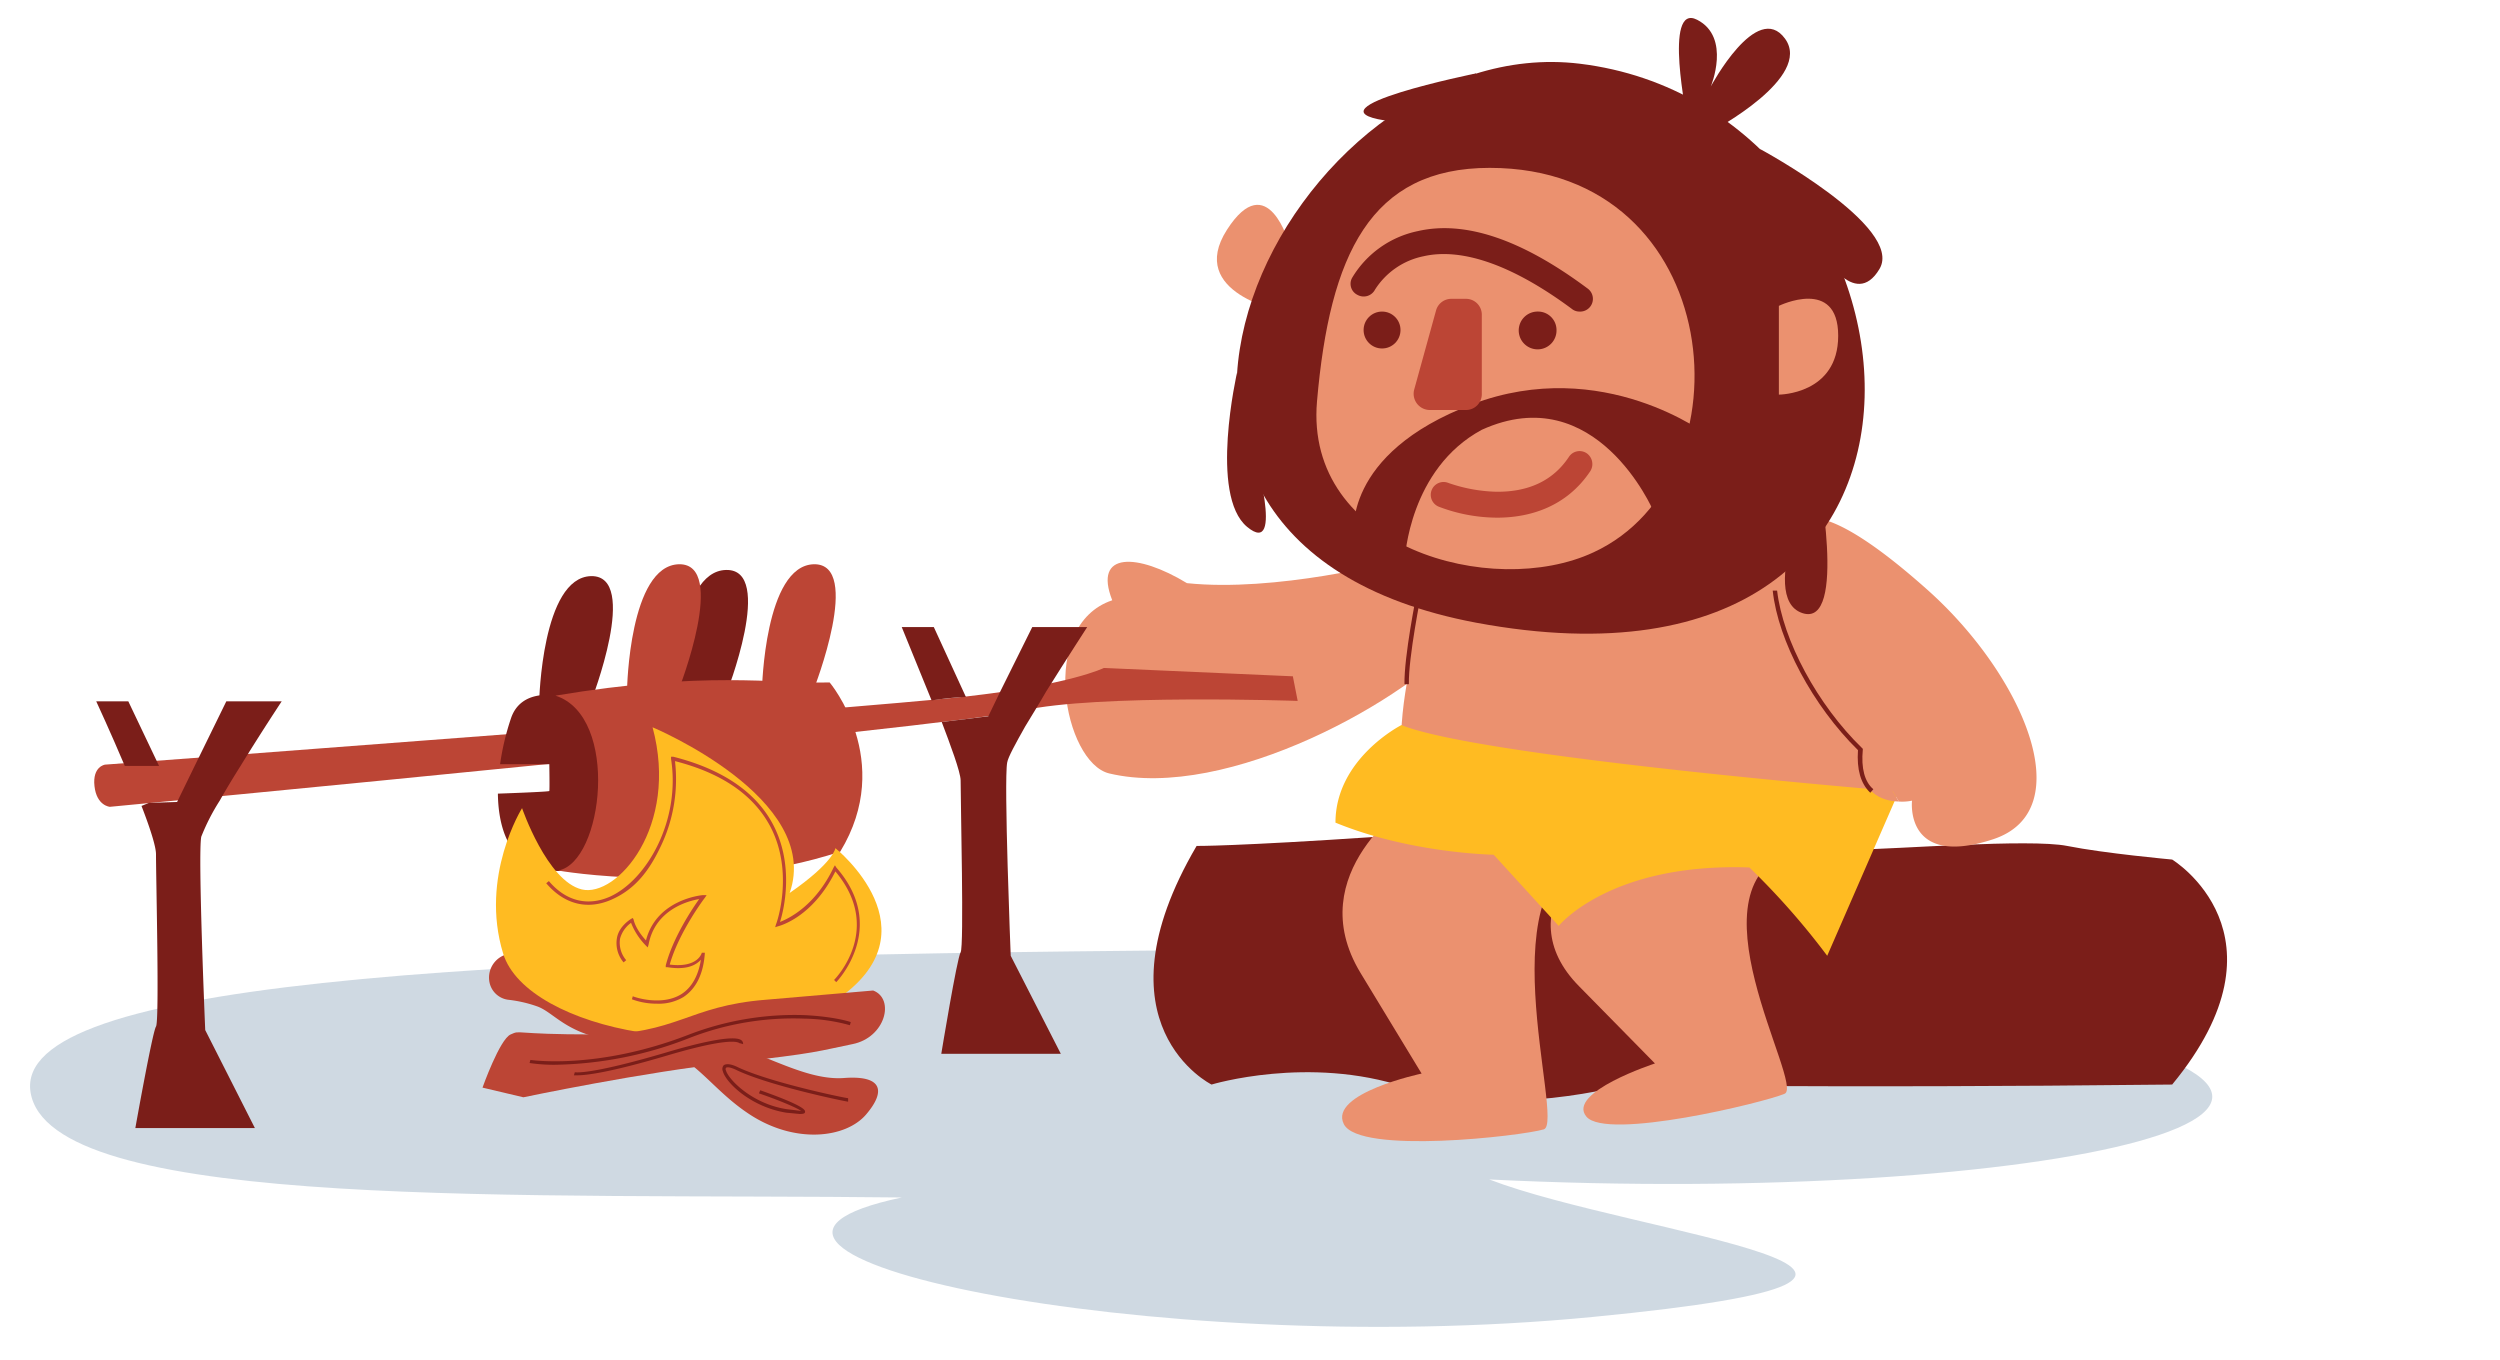 <?xml version="1.0" encoding="UTF-8"?>
<!DOCTYPE svg PUBLIC '-//W3C//DTD SVG 1.0//EN'
          'http://www.w3.org/TR/2001/REC-SVG-20010904/DTD/svg10.dtd'>
<svg data-name="Layer 1" height="309.5" preserveAspectRatio="xMidYMid meet" version="1.0" viewBox="-6.8 97.0 568.9 309.5" width="568.9" xmlns="http://www.w3.org/2000/svg" xmlns:xlink="http://www.w3.org/1999/xlink" zoomAndPan="magnify"
><g id="change1_1"
  ><path d="M446.7,328c-115.4-20.6-176.6-14.8-176.6-14.8C94.3,314.4-6.8,320.8.4,346.7s113.2,21.8,198,22.8c-58.1,12.3,55.8,37,157.1,27.2s9.6-18.6-23.4-31.3C457.9,371.6,562.1,348.5,446.7,328Z" fill="#cfd9e2"
  /></g
  ><g id="change2_1"
  ><path d="M312.4,224.1c-2.1.9-29.1,7.7-49.1,5.6-11.2-6.8-21.4-7.3-17,3.9-17,5.7-11,36.9-.7,39.4,26.8,6.4,68.4-16.9,80.8-31.8S312.4,224.1,312.4,224.1Z" fill="#eb916f"
  /></g
  ><g id="change3_1"
  ><path d="M487.5,292.6s-15.4-1.4-23.9-3.1-39.8.8-47.8.8-76.3-5.1-109-2.9-41.3,2.1-41.3,2.1c-23.9,40.8,3.4,54.3,3.4,54.3s22.1-6.7,44.1.6,50.4-.6,50.4-.6,43.4.9,124.1,0C515.6,309.7,487.5,292.6,487.5,292.6Z" fill="#7b1e19"
  /></g
  ><g id="change2_2"
  ><path d="M272.4,149.3c-9.3,14.5,12.8,18.6,12.8,18.6l1.4-15.3S281.7,134.8,272.4,149.3Z" fill="#eb916f"
  /></g
  ><g id="change3_2"
  ><path d="M274.7,181.8s-6.4,27.9,2.3,35.1,1.4-17.6,1.4-17.6Z" fill="#7b1e19"
  /></g
  ><g id="change2_3"
  ><path d="M314.5,279.2s-25.5,16.4-11.7,39.2l13.9,22.9s-21.2,4.5-17.7,11.5,40.5,2.7,45.5,1.2-14.5-59.3,13-63.8C343.7,271.6,314.5,279.2,314.5,279.2Z" fill="#eb916f"
  /></g
  ><g id="change2_4"
  ><path d="M402.1,290.3c-16.6-13.9-44.2-3.5-44.2-3.5s-22.6,17.3-5.3,34.7L369.8,339s-20.2,6.6-15.6,12.1,40.4-3.2,45.1-5.2S375.7,297.8,402.1,290.3Z" fill="#eb916f"
  /></g
  ><g id="change2_5"
  ><path d="M322.5,221.8s-14.7,33.8-9.3,55.3c52.8,27.8,112.1,0,112.1,0s-4.9-45.1-16.7-61.9C390.7,202.4,322.5,221.8,322.5,221.8Z" fill="#eb916f"
  /></g
  ><g id="change4_1"
  ><path d="M297.1,284.2c17,7,36,7.3,36,7.3l14.8,16.2s11.6-14.4,43.4-13.3A168.3,168.3,0,0,1,409,314.5l16.3-37.4s-94.7-7.7-113.2-15.1C312.1,262,297.1,269.6,297.1,284.2Z" fill="#fb2"
  /></g
  ><g id="change2_6"
  ><path d="M431.9,231.3c-21.4-19.1-28.1-17.6-30.7-15s-4.8,9.1-4.1,15.1l28.2,48a11.1,11.1,0,0,0,3-.2s-1.8,15.4,18.4,8.8S453.4,250.5,431.9,231.3Z" fill="#eb916f"
  /></g
  ><g id="change2_7"
  ><path d="M416.6,267.6c-.9,10,5,11.7,8.7,11.8l-28.2-48C398.4,243.6,407,258.3,416.6,267.6Z" fill="#eb916f"
  /></g
  ><g id="change3_3"
  ><path d="M352.7,111.5c-65.7-8-125.1,108.1-23.6,127.2C451.2,261.5,434.9,121.5,352.7,111.5Z" fill="#7b1e19"
  /></g
  ><g id="change3_4"
  ><path d="M308.3,124.4c18.4-1.5,20.8-10.7,20.8-10.7S290.2,121.6,308.3,124.4Z" fill="#7b1e19"
  /></g
  ><g id="change3_5"
  ><path d="M393.7,130.9,407.6,154s7.6,13.8,13.3,4.2S393.7,130.9,393.7,130.9Z" fill="#7b1e19"
  /></g
  ><g id="change3_6"
  ><path d="M403.3,236.5c10.5,3.6,3.4-32.9,3.4-32.9S392.8,232.9,403.3,236.5Z" fill="#7b1e19"
  /></g
  ><g id="change3_7"
  ><path d="M382.5,116.7s4.7-11.2-3.1-15.2-2.2,22.9-2.2,22.9l5.8,2.3s22.8-12.1,16.4-20.9S382.5,116.7,382.5,116.7Z" fill="#7b1e19"
  /></g
  ><g id="change2_8"
  ><path d="M398,166.6v20.2s13.5,0,13.5-13.4S398,166.6,398,166.6Z" fill="#eb916f"
  /></g
  ><g id="change2_9"
  ><path d="M332.2,135.2c-27.2,0-36.4,19.8-39.3,53.1s39.9,45.1,62.9,34.4C392.2,205.9,386.2,135.2,332.2,135.2Z" fill="#eb916f"
  /></g
  ><g id="change3_8"
  ><path d="M328.2,189c-29.8,11.3-26.9,29.9-26.9,29.9l11.6,5.2s1-20.4,17.5-29.3c26-11.8,39,18.4,39,18.4l12.5-17.1S358,177.7,328.2,189Z" fill="#7b1e19"
  /></g
  ><g id="change5_1"
  ><path d="M326.8,165h-3.3a3.6,3.6,0,0,0-3.5,2.6l-5,18.1a3.7,3.7,0,0,0,3.5,4.6h8.3a3.6,3.6,0,0,0,3.6-3.6V168.6A3.6,3.6,0,0,0,326.8,165Z" fill="#bc4535"
  /></g
  ><g id="change3_9"
  ><path d="M343.2,167.9a4.3,4.3,0,1,0,4.2,4.2A4.2,4.2,0,0,0,343.2,167.9Z" fill="#7b1e19"
  /></g
  ><g id="change3_10"
  ><circle cx="307.7" cy="172.1" fill="#7b1e19" r="4.2"
  /></g
  ><g id="change3_11"
  ><path d="M354.4,162.6c-14.9-11.1-27.8-15.5-38.6-13a22.8,22.8,0,0,0-14.9,10.6,2.8,2.8,0,0,0,1.2,3.9,2.9,2.9,0,0,0,4-1.2,17.1,17.1,0,0,1,11.1-7.6c8.9-2,20.5,2.2,33.7,12a2.7,2.7,0,0,0,1.7.6,2.9,2.9,0,0,0,1.8-5.3Z" fill="#7b1e19"
  /></g
  ><g id="change5_2"
  ><path d="M354.2,200.1a2.9,2.9,0,0,0-4,.9c-3.6,5.4-9.2,8-16.6,7.9a35.8,35.8,0,0,1-10.8-2,2.9,2.9,0,1,0-2.2,5.4,37.5,37.5,0,0,0,13.3,2.5c7.5,0,15.8-2.5,21.2-10.6A3,3,0,0,0,354.2,200.1Z" fill="#bc4535"
  /></g
  ><g id="change3_12"
  ><path d="M417.1,267.6v-.2l-.2-.2c-10.1-9.8-18-24.5-19.3-35.8h-1c1.2,11.4,9.2,26.3,19.4,36.3-.3,4.4.6,7.6,2.8,9.7l.7-.8C417.5,274.9,416.7,271.8,417.1,267.6Z" fill="#7b1e19"
  /></g
  ><g id="change3_13"
  ><path d="M315.6,231.9c-.1.6-2.9,14.4-2.8,20.8h1c-.1-6.3,2.8-20.5,2.8-20.6Z" fill="#7b1e19"
  /></g
  ><g id="change3_14"
  ><path d="M158.4,226.7c-11.2.3-11.7,28.4-11.7,28.4h11.7S169.7,226.4,158.4,226.7Z" fill="#7b1e19"
  /></g
  ><g id="change3_15"
  ><path d="M127.7,228.1c-11.2.3-11.8,28.5-11.8,28.5h11.8S138.9,227.9,127.7,228.1Z" fill="#7b1e19"
  /></g
  ><g id="change5_3"
  ><path d="M244.4,249s-7.6,3.8-31.4,6.5S17.1,271,17.1,271s-2.9.4-2.4,4.9,3.5,4.7,3.5,4.7,191-18.1,207.7-21.9,62.6-2.2,62.6-2.2l-1.1-5.6Z" fill="#bc4535"
  /></g
  ><g id="change3_16"
  ><path d="M43.2,279.2c1.4-2.5,3.1-5.3,4.8-8,4.6-7.5,9.3-14.6,9.3-14.6H44.7l-7.2,14.7-4,8.2v0l-6.4.2-1.7.7c1.9,4.9,3.3,9.2,3.3,11,0,5.7.8,38,0,39.2S24,353.7,24,353.7H51.2L39.9,331.4s-1.7-40-.9-44A47.9,47.9,0,0,1,43.2,279.2Z" fill="#7b1e19"
  /></g
  ><g id="change3_17"
  ><path d="M15.1,256.6s3.2,6.9,6.5,14.7h7.8l-7-14.7Z" fill="#7b1e19"
  /></g
  ><g id="change3_18"
  ><path d="M226.5,262.3c1.5-2.5,3.2-5.2,4.8-8,4.7-7.5,9.3-14.6,9.3-14.6H228.1l-7.3,14.7-2.7,5.6-10.6,1.3c1.9,5,4.3,11.4,4.3,13.3,0,5.6.8,37.9,0,39.1s-4.4,23.1-4.4,23.1h27.2l-11.4-22.3s-1.6-39.9-.8-44C222.6,269.3,224.3,266.2,226.5,262.3Z" fill="#7b1e19"
  /></g
  ><g id="change3_19"
  ><path d="M198.4,239.7l6.8,16.7a64.1,64.1,0,0,1,7.8-.8l-7.3-15.9Z" fill="#7b1e19"
  /></g
  ><g id="change3_20"
  ><path d="M119.6,255.3s-7.8-1.6-10.1,5.1a58,58,0,0,0-2.5,10.5h11.2s.1,5.9,0,6.1-11.7.6-11.7.6c.1,8.9,3.3,17.6,13.7,17.6,17.9,0,14.2-21.7,12.8-30.2S119.6,255.3,119.6,255.3Z" fill="#7b1e19"
  /></g
  ><g id="change5_4"
  ><path d="M119.6,255.3c14.7,4.7,10.9,38,.6,39.8,0,0,33.1,5.9,64.2-4.3,12.6-20.7-2.4-38.5-2.4-38.5C169.3,252.6,153.6,249.6,119.6,255.3Z" fill="#bc4535"
  /></g
  ><g id="change5_5"
  ><path d="M178.4,225.4c-11.2.3-11.8,28.4-11.8,28.4h11.8S189.6,225.2,178.4,225.4Z" fill="#bc4535"
  /></g
  ><g id="change5_6"
  ><path d="M147.7,225.4c-11.3.3-11.8,28.4-11.8,28.4h11.8S158.9,225.2,147.7,225.4Z" fill="#bc4535"
  /></g
  ><g id="change5_7"
  ><path d="M185.4,342.3c-8.5.7-17.7-5.3-27.3-7.9s-12.6-6.7-16.6-13c-2.8-4.5-20.6-6.4-30.9-7.4a5.5,5.5,0,0,0-6,6.6,5,5,0,0,0,4.2,3.9,29.5,29.5,0,0,1,6.6,1.5c4.3,1.5,7.2,7.4,21.1,8.1s16.9,9.7,27.3,16.5,21.9,5.4,26.5,0S193.9,341.7,185.4,342.3Z" fill="#bc4535"
  /></g
  ><g id="change4_2"
  ><path d="M183.3,290s-.3,3.2-10.4,10.2c7.5-21.5-31.2-37.7-31.2-37.7,6.1,22.7-8.2,38.8-16.1,36.9S112,280.9,112,280.9s-9.7,15.5-4.3,33.1,52,26.5,75.6,10.7S183.3,290,183.3,290Z" fill="#fb2"
  /></g
  ><g id="change5_8"
  ><path d="M191.9,322.4l-24.4,2.1c-17.9,1.4-20.1,7.9-39.1,7.9s-16.5-1.1-19,0-6.4,12.1-6.4,12.1l9.3,2.2s27.6-5.8,47.3-7.9,20.1-2.7,27.6-4.2S196.9,324.3,191.9,322.4Z" fill="#bc4535"
  /></g
  ><g id="change3_21"
  ><path d="M149.8,332.5c-20.7,8-35.8,5.7-35.9,5.7l-.2.7a37.4,37.4,0,0,0,5.8.4,86.9,86.9,0,0,0,30.6-6.1,65.1,65.1,0,0,1,26.1-4.4,41,41,0,0,1,10.4,1.5l.2-.7c-.1-.1-4-1.3-10.6-1.6A67.1,67.1,0,0,0,149.8,332.5Z" fill="#7b1e19"
  /></g
  ><g id="change3_22"
  ><path d="M144.8,336.5c-17.6,5.2-20.7,4.5-20.8,4.5l-.2.7h.8c1.8,0,6.9-.5,20.4-4.5s16-3.2,16.5-2.8h.1l.7.2a1,1,0,0,0-.3-.8C160.5,332.3,151.8,334.4,144.8,336.5Z" fill="#7b1e19"
  /></g
  ><g id="change3_23"
  ><path d="M157.9,339.4a1.3,1.3,0,0,0-.2,1.4c.7,2.6,6.4,8.1,14.4,9.4l3.1.3c1,0,1.2-.2,1.2-.5s.3-1.2-10.2-4.9l-.3.7c4.1,1.4,8.5,3.2,9.6,4l-3.3-.4c-7.8-1.2-13.2-6.7-13.8-8.8a.6.6,0,0,1,0-.6c.1-.1.6-.4,2.6.6,7.7,3.6,24.8,7.1,25.2,7.1v-.8c-.6,0-17.5-3.5-25-7C159.6,339.1,158.5,339,157.9,339.4Z" fill="#7b1e19"
  /></g
  ><g id="change5_9"
  ><path d="M183.2,293.9l-.3.5c-4.2,8.8-10.2,11.6-12.2,12.4.9-2.8,3.3-12.9-1.6-22.2-3.9-7.4-11.6-12.6-22.7-15.4h-.5v.5c2.2,13.9-5.4,27.4-13.8,31.3-5.1,2.3-10.1,1.1-14-3.5l-.6.5c4.2,4.9,9.5,6.1,14.9,3.7s8.6-6.6,11.3-12.4a35.3,35.3,0,0,0,3.1-19.1c10.6,2.7,17.9,7.7,21.7,14.9,5.5,10.5,1.4,22.1,1.3,22.2l-.2.7.6-.2c.4-.1,7.9-2,13.1-12.5,10.9,13,.2,24.2-.3,24.7l.5.5c.1-.1,12-12.4,0-26.1Z" fill="#bc4535"
  /></g
  ><g id="change5_10"
  ><path d="M154,300.7h-.9c-.1,0-10.5.9-12.9,10.3-2.4-2.6-2.8-4.6-2.8-4.7l-.2-.4-.4.2c-.1.1-2.7,1.6-3.2,4.3a6.8,6.8,0,0,0,1.5,5.6l.6-.5a6.1,6.1,0,0,1-1.4-4.9,6.5,6.5,0,0,1,2.5-3.6,15.4,15.4,0,0,0,3.3,5.1l.5.5.2-.7c1.5-7.9,9-9.9,11.5-10.3-1.5,2.1-6,8.8-7.6,15.1v.4h.4c4.4.7,6.5-.5,7.6-1.7-.6,3.7-2.1,6.3-4.4,7.8-4.6,2.9-11,.6-11.1.5l-.2.7a16.2,16.2,0,0,0,5.7,1,10.9,10.9,0,0,0,6-1.5c2.9-1.9,4.6-5.3,4.9-10.1h-.7c0,.1-.9,3.5-7.3,2.7,2.1-7.4,7.9-15.1,8-15.2Z" fill="#bc4535"
  /></g
></svg
>

